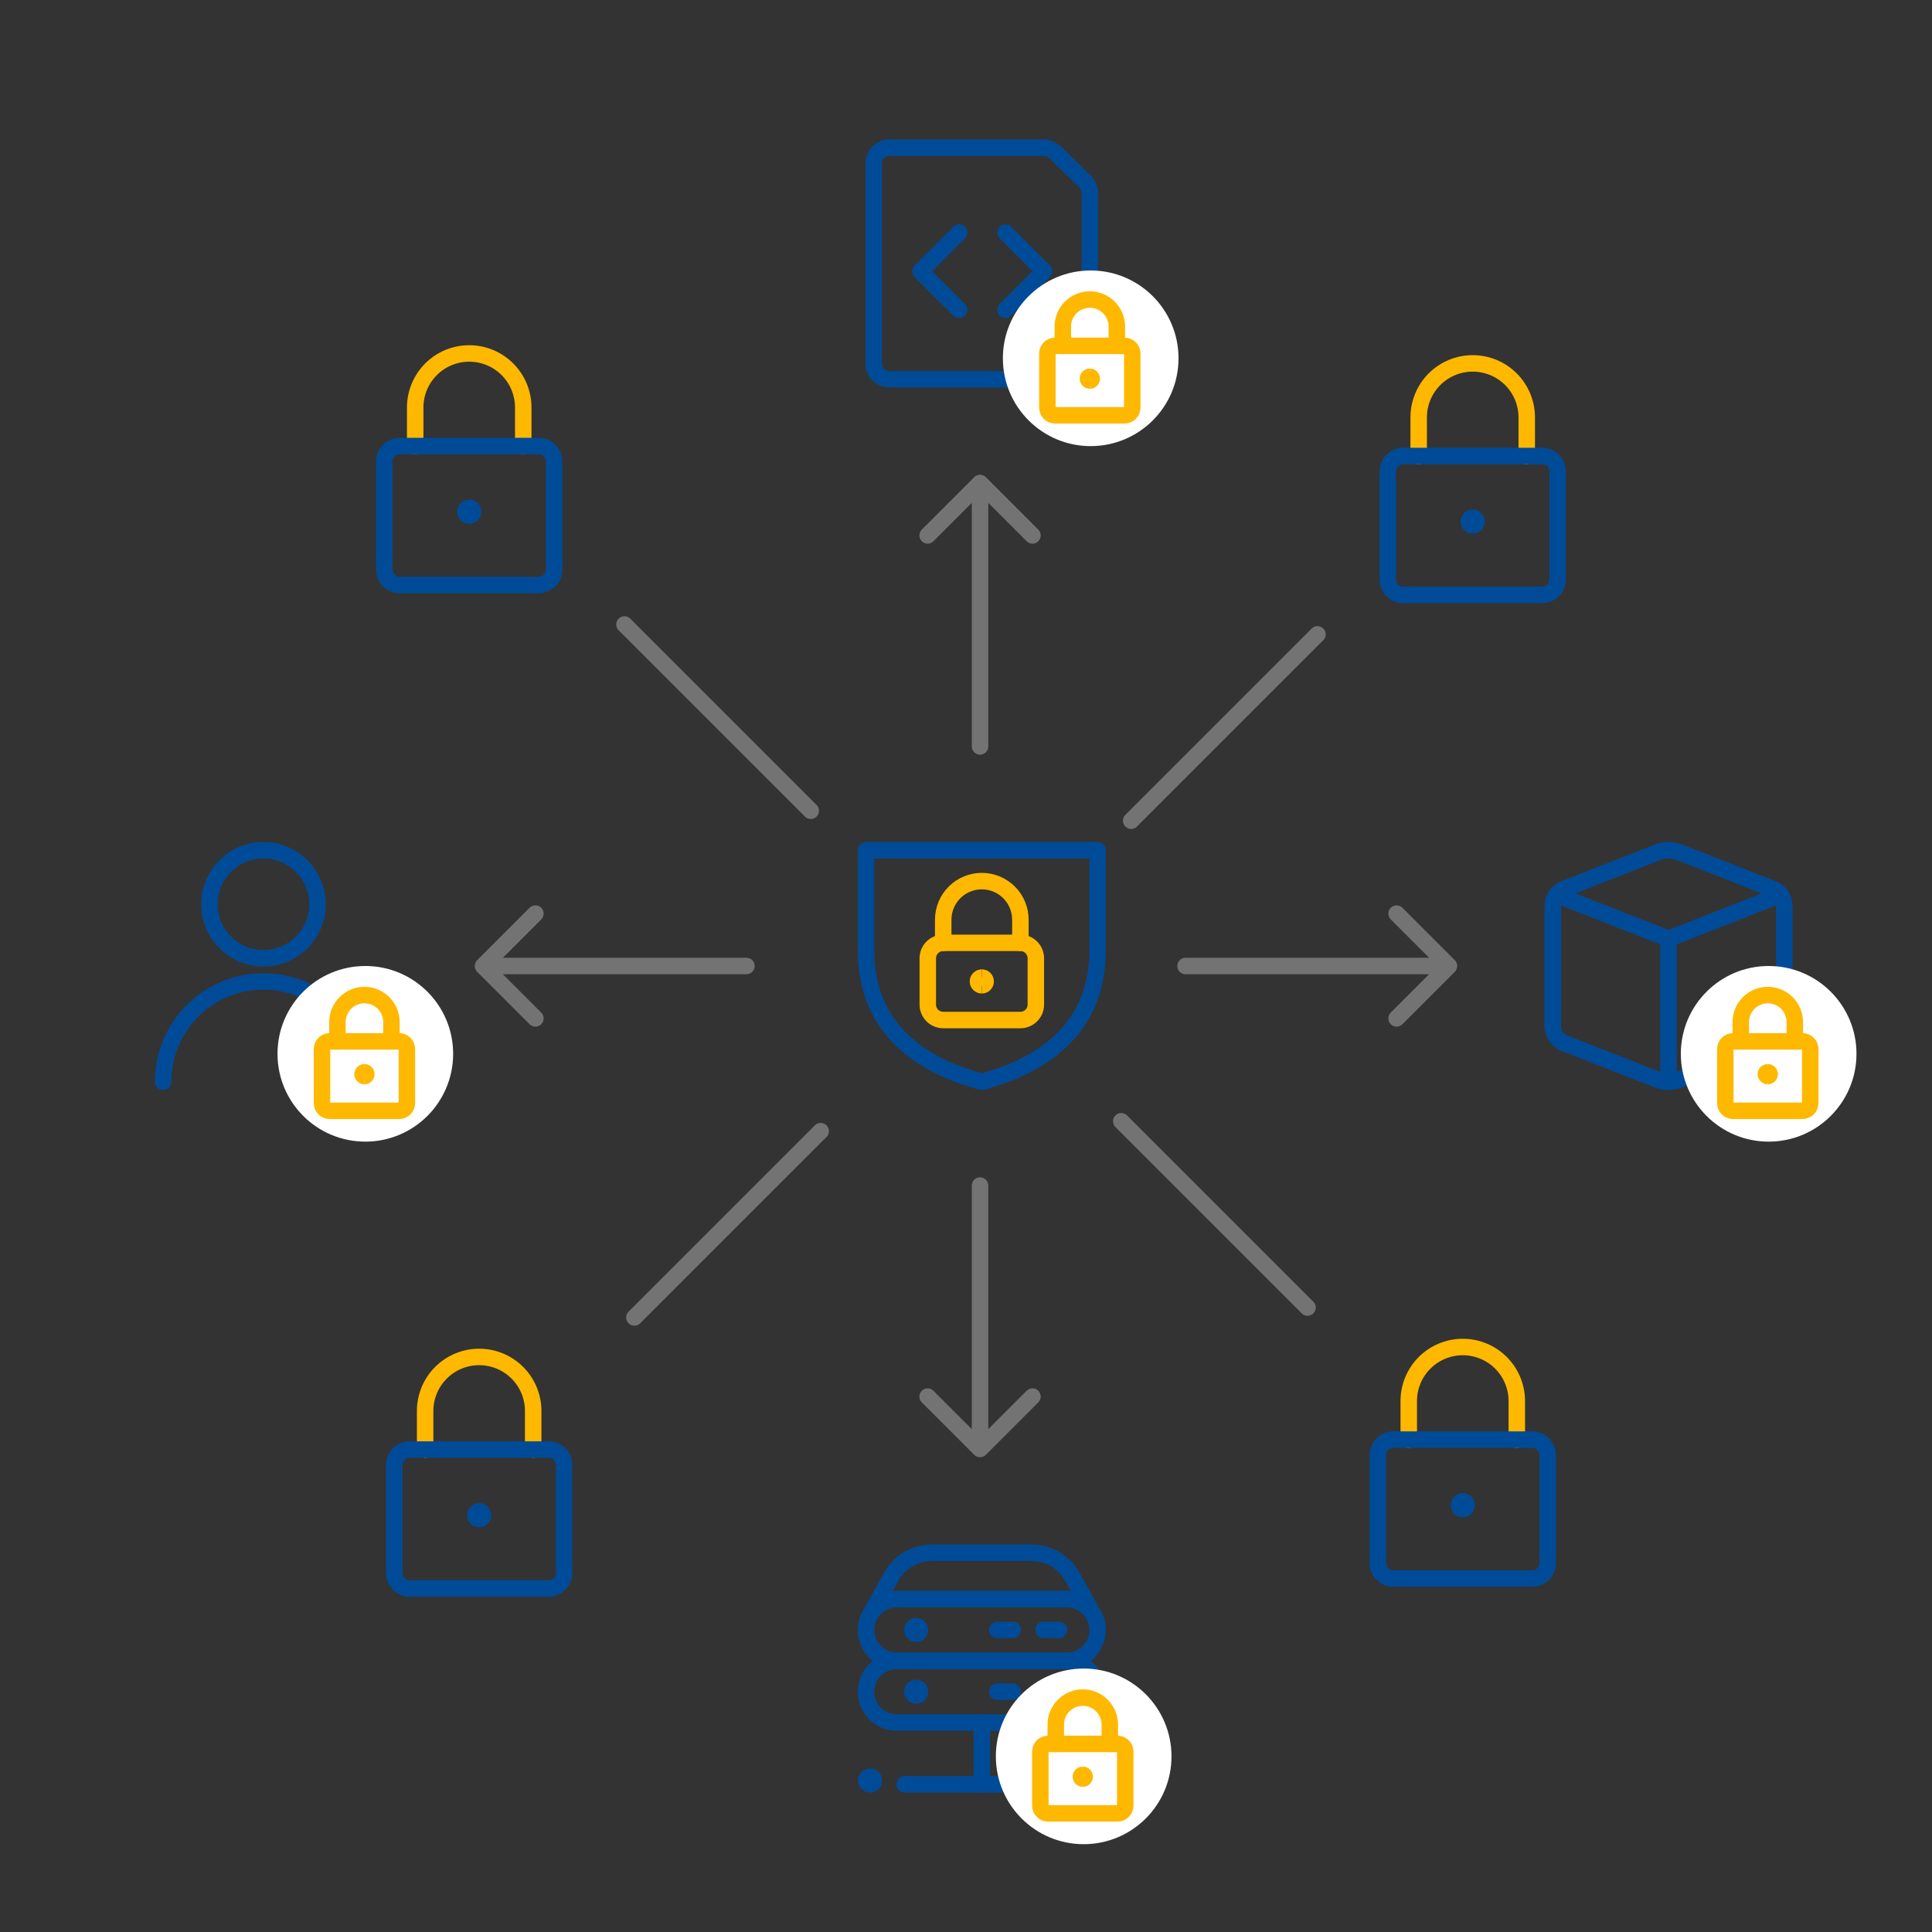 <?xml version="1.0" encoding="UTF-8"?>
<svg xmlns="http://www.w3.org/2000/svg" width="1100" height="1100" viewBox="0 0 1100 1100" fill="none">
  <rect x="0" y="0" width="1100" height="1100" fill="#333333" stroke="none"/>
  <path d="M119.24 514.845C119.24 518.884 120.036 522.884 121.582 526.616C123.128 530.348 125.393 533.739 128.25 536.596C131.106 539.452 134.497 541.718 138.229 543.264C141.961 544.81 145.961 545.605 150.001 545.605C154.04 545.605 158.04 544.81 161.772 543.264C165.504 541.718 168.896 539.452 171.752 536.596C174.608 533.739 176.874 530.348 178.42 526.616C179.966 522.884 180.761 518.884 180.761 514.845C180.761 506.686 177.521 498.862 171.752 493.094C165.983 487.325 158.159 484.084 150.001 484.084C141.843 484.084 134.019 487.325 128.25 493.094C122.481 498.862 119.24 506.686 119.24 514.845Z" stroke="#004B98" stroke-width="9.38" stroke-linecap="round" stroke-linejoin="round"></path>
  <path d="M92.873 615.916C92.873 600.765 98.892 586.235 109.605 575.521C120.318 564.808 134.849 558.789 150 558.789C165.151 558.789 179.681 564.808 190.395 575.521C201.108 586.235 207.127 600.765 207.127 615.916" stroke="#004B98" stroke-width="9.38" stroke-linecap="round" stroke-linejoin="round"></path>
  <path d="M553.31 425C553.31 427.59 555.41 429.69 558 429.69C560.59 429.69 562.69 427.59 562.69 425L558 425L553.31 425ZM561.316 271.684C559.485 269.852 556.515 269.852 554.684 271.684L524.837 301.531C523.005 303.362 523.005 306.332 524.837 308.163C526.668 309.995 529.638 309.995 531.469 308.163L558 281.633L584.531 308.163C586.362 309.995 589.332 309.995 591.163 308.163C592.995 306.332 592.995 303.362 591.163 301.531L561.316 271.684ZM558 425L562.69 425L562.69 275L558 275L553.31 275L553.31 425L558 425Z" fill="#737373"></path>
  <path d="M562.69 675C562.69 672.41 560.59 670.31 558 670.31C555.41 670.31 553.31 672.41 553.31 675L558 675L562.69 675ZM554.684 828.316C556.515 830.148 559.485 830.148 561.316 828.316L591.163 798.469C592.995 796.638 592.995 793.668 591.163 791.837C589.332 790.005 586.362 790.005 584.531 791.837L558 818.367L531.469 791.837C529.638 790.005 526.668 790.005 524.837 791.837C523.005 793.668 523.005 796.638 524.837 798.469L554.684 828.316ZM558 675L553.31 675L553.31 825L558 825L562.69 825L562.69 675L558 675Z" fill="#737373"></path>
  <path d="M425 554.69C427.59 554.69 429.69 552.59 429.69 550C429.69 547.41 427.59 545.31 425 545.31L425 550L425 554.69ZM271.684 546.684C269.852 548.515 269.852 551.485 271.684 553.316L301.531 583.163C303.362 584.995 306.332 584.995 308.163 583.163C309.995 581.332 309.995 578.362 308.163 576.531L281.633 550L308.163 523.469C309.995 521.638 309.995 518.668 308.163 516.837C306.332 515.005 303.362 515.005 301.531 516.837L271.684 546.684ZM425 550L425 545.31L275 545.31L275 550L275 554.69L425 554.69L425 550Z" fill="#737373"></path>
  <path d="M675 545.31C672.41 545.31 670.31 547.41 670.31 550C670.31 552.59 672.41 554.69 675 554.69L675 550L675 545.31ZM828.316 553.316C830.148 551.485 830.148 548.515 828.316 546.684L798.469 516.837C796.638 515.005 793.668 515.005 791.837 516.837C790.005 518.668 790.005 521.638 791.837 523.469L818.367 550L791.837 576.531C790.005 578.362 790.005 581.332 791.837 583.163C793.668 584.995 796.638 584.995 798.469 583.163L828.316 553.316ZM675 550L675 554.69L825 554.69L825 550L825 545.31L675 545.31L675 550Z" fill="#737373"></path>
  <path d="M567.795 928.029H576.584" stroke="#004B98" stroke-width="9.38" stroke-linecap="round" stroke-linejoin="round"></path>
  <path d="M594.16 928.029H602.949" stroke="#004B98" stroke-width="9.38" stroke-linecap="round" stroke-linejoin="round"></path>
  <path d="M521.648 965.382C520.435 965.382 519.451 964.399 519.451 963.184C519.451 961.971 520.435 960.987 521.648 960.987" stroke="#004B98" stroke-width="9.38"></path>
  <path d="M521.648 965.382C522.862 965.382 523.846 964.399 523.846 963.184C523.846 961.971 522.862 960.987 521.648 960.987" stroke="#004B98" stroke-width="9.38"></path>
  <path d="M521.648 930.226C520.435 930.226 519.451 929.243 519.451 928.029C519.451 926.816 520.435 925.832 521.648 925.832" stroke="#004B98" stroke-width="9.38"></path>
  <path d="M521.648 930.226C522.862 930.226 523.846 929.243 523.846 928.029C523.846 926.816 522.862 925.832 521.648 925.832" stroke="#004B98" stroke-width="9.38"></path>
  <path d="M567.795 963.185H576.584" stroke="#004B98" stroke-width="9.38" stroke-linecap="round" stroke-linejoin="round"></path>
  <path d="M594.16 963.185H602.949" stroke="#004B98" stroke-width="9.38" stroke-linecap="round" stroke-linejoin="round"></path>
  <path d="M559.006 980.762V1015.92" stroke="#004B98" stroke-width="9.38" stroke-linecap="round" stroke-linejoin="round"></path>
  <path d="M515.062 1015.92H602.95" stroke="#004B98" stroke-width="9.38" stroke-linecap="round" stroke-linejoin="round"></path>
  <path d="M495.369 1015.92C494.156 1015.92 493.172 1014.93 493.172 1013.72C493.172 1012.51 494.156 1011.52 495.369 1011.52" stroke="#004B98" stroke-width="9.38"></path>
  <path d="M495.369 1015.92C496.583 1015.92 497.566 1014.93 497.566 1013.72C497.566 1012.51 496.583 1011.52 495.369 1011.52" stroke="#004B98" stroke-width="9.38"></path>
  <path d="M622.725 1015.92C621.511 1015.92 620.527 1014.93 620.527 1013.72C620.527 1012.51 621.511 1011.52 622.725 1011.52" stroke="#004B98" stroke-width="9.38"></path>
  <path d="M622.725 1015.92C623.938 1015.92 624.922 1014.93 624.922 1013.72C624.922 1012.51 623.938 1011.52 622.725 1011.52" stroke="#004B98" stroke-width="9.38"></path>
  <path d="M624.921 963.184C624.921 967.846 623.069 972.317 619.773 975.614C616.476 978.91 612.005 980.761 607.344 980.761H510.667C506.006 980.761 501.535 978.91 498.238 975.614C494.942 972.317 493.09 967.846 493.09 963.184C493.09 958.522 494.942 954.051 498.238 950.755C501.535 947.459 506.006 945.606 510.667 945.606H607.344C612.005 945.606 616.476 947.459 619.773 950.755C623.069 954.051 624.921 958.522 624.921 963.184Z" stroke="#004B98" stroke-width="9.38" stroke-linecap="round" stroke-linejoin="round"></path>
  <path d="M624.921 928.03C624.921 932.691 623.069 937.162 619.773 940.459C616.476 943.755 612.005 945.607 607.344 945.607H510.667C506.006 945.607 501.535 943.755 498.238 940.459C494.942 937.162 493.09 932.691 493.09 928.03C493.09 923.368 494.942 918.897 498.238 915.6C501.535 912.304 506.006 910.452 510.667 910.452H607.344C612.005 910.452 616.476 912.304 619.773 915.6C623.069 918.897 624.921 923.368 624.921 928.03Z" stroke="#004B98" stroke-width="9.38" stroke-linecap="round" stroke-linejoin="round"></path>
  <path d="M496.184 918.069L507.527 897.65C509.81 893.539 513.152 890.113 517.204 887.728C521.257 885.343 525.874 884.086 530.577 884.086H587.411C592.114 884.086 596.73 885.343 600.783 887.728C604.836 890.113 608.177 893.539 610.461 897.65L621.828 918.069" stroke="#004B98" stroke-width="9.38" stroke-linecap="round" stroke-linejoin="round"></path>
  <circle cx="617" cy="1000" r="50" fill="white"></circle>
  <path d="M636.274 992.908H596.724C594.297 992.908 592.33 994.876 592.33 997.303V1028.06C592.33 1030.49 594.297 1032.46 596.724 1032.46H636.274C638.701 1032.46 640.668 1030.49 640.668 1028.06V997.303C640.668 994.876 638.701 992.908 636.274 992.908Z" stroke="#FFB800" stroke-width="9.38" stroke-linecap="round" stroke-linejoin="round"></path>
  <path d="M601.119 992.908V981.922C601.119 977.843 602.74 973.931 605.624 971.047C608.508 968.162 612.42 966.542 616.499 966.542C620.579 966.542 624.49 968.162 627.375 971.047C630.259 973.931 631.88 977.843 631.88 981.922V992.908" stroke="#FFB800" stroke-width="9.38" stroke-linecap="round" stroke-linejoin="round"></path>
  <path d="M616.501 1012.68C615.894 1012.68 615.402 1012.19 615.402 1011.58C615.402 1010.98 615.894 1010.49 616.501 1010.49" stroke="#FFB800" stroke-width="9.38"></path>
  <path d="M616.5 1012.68C617.107 1012.68 617.599 1012.19 617.599 1011.58C617.599 1010.98 617.107 1010.49 616.5 1010.49" stroke="#FFB800" stroke-width="9.38"></path>
  <circle cx="208" cy="600" r="50" fill="white"></circle>
  <path d="M227.274 592.908H187.724C185.297 592.908 183.33 594.876 183.33 597.303V628.063C183.33 630.49 185.297 632.458 187.724 632.458H227.274C229.701 632.458 231.668 630.49 231.668 628.063V597.303C231.668 594.876 229.701 592.908 227.274 592.908Z" stroke="#FFB800" stroke-width="9.38" stroke-linecap="round" stroke-linejoin="round"></path>
  <path d="M192.119 592.908V581.922C192.119 577.843 193.74 573.931 196.624 571.047C199.508 568.162 203.42 566.542 207.499 566.542C211.579 566.542 215.49 568.162 218.375 571.047C221.259 573.931 222.88 577.843 222.88 581.922V592.908" stroke="#FFB800" stroke-width="9.38" stroke-linecap="round" stroke-linejoin="round"></path>
  <path d="M207.501 612.684C206.894 612.684 206.402 612.192 206.402 611.585C206.402 610.978 206.894 610.486 207.501 610.486" stroke="#FFB800" stroke-width="9.38"></path>
  <path d="M207.5 612.684C208.107 612.684 208.599 612.192 208.599 611.585C208.599 610.978 208.107 610.486 207.5 610.486" stroke="#FFB800" stroke-width="9.38"></path>
  <path d="M620.521 207.144C620.521 209.475 619.595 211.71 617.947 213.359C616.299 215.007 614.063 215.933 611.732 215.933H506.267C503.936 215.933 501.701 215.007 500.053 213.359C498.404 211.71 497.479 209.475 497.479 207.144V92.89C497.479 91.736 497.706 90.593 498.148 89.527C498.589 88.461 499.237 87.492 500.053 86.676C500.869 85.86 501.838 85.212 502.904 84.771C503.97 84.329 505.113 84.102 506.267 84.102H594.418C596.713 84.102 598.917 85 600.559 86.603L617.873 103.49C618.712 104.309 619.378 105.288 619.833 106.368C620.288 107.449 620.522 108.61 620.521 109.782V207.144Z" stroke="#004B98" stroke-width="9.38" stroke-linecap="round" stroke-linejoin="round"></path>
  <path d="M572.447 132.44L594.419 154.412L572.447 176.384" stroke="#004B98" stroke-width="9.38" stroke-linecap="round" stroke-linejoin="round"></path>
  <path d="M546.081 132.44L524.109 154.412L546.081 176.384" stroke="#004B98" stroke-width="9.38" stroke-linecap="round" stroke-linejoin="round"></path>
  <circle cx="621" cy="204" r="50" fill="white"></circle>
  <path d="M640.274 196.908H600.724C598.297 196.908 596.33 198.876 596.33 201.303V232.063C596.33 234.49 598.297 236.458 600.724 236.458H640.274C642.701 236.458 644.668 234.49 644.668 232.063V201.303C644.668 198.876 642.701 196.908 640.274 196.908Z" stroke="#FFB800" stroke-width="9.38" stroke-linecap="round" stroke-linejoin="round"></path>
  <path d="M605.119 196.908V185.922C605.119 181.843 606.74 177.931 609.624 175.047C612.508 172.162 616.42 170.542 620.499 170.542C624.579 170.542 628.49 172.162 631.375 175.047C634.259 177.931 635.88 181.843 635.88 185.922V196.908" stroke="#FFB800" stroke-width="9.38" stroke-linecap="round" stroke-linejoin="round"></path>
  <path d="M620.501 216.684C619.894 216.684 619.402 216.192 619.402 215.585C619.402 214.978 619.894 214.486 620.501 214.486" stroke="#FFB800" stroke-width="9.38"></path>
  <path d="M620.5 216.684C621.107 216.684 621.599 216.192 621.599 215.585C621.599 214.978 621.107 214.486 620.5 214.486" stroke="#FFB800" stroke-width="9.38"></path>
  <path d="M580.973 536.816H537.029C532.175 536.816 528.24 540.751 528.24 545.605V571.971C528.24 576.825 532.175 580.76 537.029 580.76H580.973C585.826 580.76 589.761 576.825 589.761 571.971V545.605C589.761 540.751 585.826 536.816 580.973 536.816Z" stroke="#FFB800" stroke-width="9.38" stroke-linecap="round" stroke-linejoin="round"></path>
  <path d="M559 560.986C557.786 560.986 556.803 560.002 556.803 558.789C556.803 557.576 557.786 556.592 559 556.592" stroke="#FFB800" stroke-width="9.38"></path>
  <path d="M559 560.986C560.213 560.986 561.197 560.002 561.197 558.789C561.197 557.576 560.213 556.592 559 556.592" stroke="#FFB800" stroke-width="9.38"></path>
  <path d="M537.027 536.817V523.634C537.027 517.807 539.342 512.218 543.463 508.098C547.583 503.977 553.172 501.662 558.999 501.662C564.827 501.662 570.415 503.977 574.536 508.098C578.656 512.218 580.971 517.807 580.971 523.634V536.817" stroke="#FFB800" stroke-width="9.38" stroke-linecap="round" stroke-linejoin="round"></path>
  <path d="M559 615.915C519.884 605.48 493.084 582.284 493.084 541.211V484.084H624.915V541.211C624.915 582.254 598.156 605.468 559 615.915Z" stroke="#004B98" stroke-width="9.38" stroke-linecap="round" stroke-linejoin="round"></path>
  <path d="M644.045 467.269L750.111 361.203" stroke="#737373" stroke-width="9.38" stroke-linecap="round"></path>
  <path d="M467.27 644.045L361.204 750.111" stroke="#737373" stroke-width="9.38" stroke-linecap="round"></path>
  <path d="M461.611 461.611L355.545 355.545" stroke="#737373" stroke-width="9.38" stroke-linecap="round"></path>
  <path d="M638.389 638.389L744.455 744.455" stroke="#737373" stroke-width="9.38" stroke-linecap="round"></path>
  <path d="M807.74 259.631V237.659C807.74 229.501 810.981 221.677 816.75 215.908C822.519 210.139 830.343 206.898 838.501 206.898C846.659 206.898 854.483 210.139 860.252 215.908C866.021 221.677 869.261 229.501 869.261 237.659V259.631" stroke="#FFB800" stroke-width="9.38" stroke-linecap="round" stroke-linejoin="round"></path>
  <path d="M878.05 259.632H798.951C794.097 259.632 790.162 263.567 790.162 268.421V329.942C790.162 334.796 794.097 338.731 798.951 338.731H878.05C882.903 338.731 886.838 334.796 886.838 329.942V268.421C886.838 263.567 882.903 259.632 878.05 259.632Z" stroke="#004B98" stroke-width="9.38" stroke-linecap="round" stroke-linejoin="round"></path>
  <path d="M838.5 299.181C837.286 299.181 836.303 298.197 836.303 296.983C836.303 295.77 837.286 294.786 838.5 294.786" stroke="#004B98" stroke-width="9.38"></path>
  <path d="M838.5 299.181C839.713 299.181 840.697 298.197 840.697 296.983C840.697 295.77 839.713 294.786 838.5 294.786" stroke="#004B98" stroke-width="9.38"></path>
  <path d="M242.055 825.316V803.345C242.055 795.186 245.296 787.362 251.064 781.594C256.833 775.825 264.657 772.584 272.815 772.584C280.974 772.584 288.797 775.825 294.566 781.594C300.335 787.362 303.576 795.186 303.576 803.345V825.316" stroke="#FFB800" stroke-width="9.38" stroke-linecap="round" stroke-linejoin="round"></path>
  <path d="M312.364 825.317H233.265C228.411 825.317 224.477 829.252 224.477 834.106V895.627C224.477 900.481 228.411 904.416 233.265 904.416H312.364C317.218 904.416 321.153 900.481 321.153 895.627V834.106C321.153 829.252 317.218 825.317 312.364 825.317Z" stroke="#004B98" stroke-width="9.38" stroke-linecap="round" stroke-linejoin="round"></path>
  <path d="M272.814 864.866C271.601 864.866 270.617 863.882 270.617 862.669C270.617 861.455 271.601 860.472 272.814 860.472" stroke="#004B98" stroke-width="9.38"></path>
  <path d="M272.814 864.866C274.028 864.866 275.012 863.882 275.012 862.669C275.012 861.455 274.028 860.472 272.814 860.472" stroke="#004B98" stroke-width="9.38"></path>
  <path d="M802.084 819.659V797.687C802.084 789.529 805.325 781.705 811.094 775.936C816.862 770.168 824.686 766.927 832.845 766.927C841.003 766.927 848.827 770.168 854.596 775.936C860.365 781.705 863.605 789.529 863.605 797.687V819.659" stroke="#FFB800" stroke-width="9.38" stroke-linecap="round" stroke-linejoin="round"></path>
  <path d="M872.393 819.66H793.295C788.441 819.66 784.506 823.595 784.506 828.449V889.97C784.506 894.824 788.441 898.759 793.295 898.759H872.393C877.247 898.759 881.182 894.824 881.182 889.97V828.449C881.182 823.595 877.247 819.66 872.393 819.66Z" stroke="#004B98" stroke-width="9.38" stroke-linecap="round" stroke-linejoin="round"></path>
  <path d="M832.844 859.209C831.63 859.209 830.646 858.225 830.646 857.012C830.646 855.798 831.63 854.814 832.844 854.814" stroke="#004B98" stroke-width="9.38"></path>
  <path d="M832.844 859.209C834.057 859.209 835.041 858.225 835.041 857.012C835.041 855.798 834.057 854.814 832.844 854.814" stroke="#004B98" stroke-width="9.38"></path>
  <path d="M236.396 253.974V232.002C236.396 223.844 239.637 216.02 245.406 210.251C251.175 204.482 258.999 201.241 267.157 201.241C275.315 201.241 283.139 204.482 288.908 210.251C294.677 216.02 297.918 223.844 297.918 232.002V253.974" stroke="#FFB800" stroke-width="9.38" stroke-linecap="round" stroke-linejoin="round"></path>
  <path d="M306.706 253.975H227.607C222.753 253.975 218.818 257.91 218.818 262.763V324.285C218.818 329.138 222.753 333.073 227.607 333.073H306.706C311.56 333.073 315.495 329.138 315.495 324.285V262.763C315.495 257.91 311.56 253.975 306.706 253.975Z" stroke="#004B98" stroke-width="9.38" stroke-linecap="round" stroke-linejoin="round"></path>
  <path d="M267.156 293.523C265.943 293.523 264.959 292.54 264.959 291.326C264.959 290.113 265.943 289.129 267.156 289.129" stroke="#004B98" stroke-width="9.38"></path>
  <path d="M267.156 293.523C268.37 293.523 269.353 292.54 269.353 291.326C269.353 290.113 268.37 289.129 267.156 289.129" stroke="#004B98" stroke-width="9.38"></path>
  <path d="M890.337 506.197L943.655 485.291C947.724 483.68 952.254 483.68 956.323 485.291L1009.64 506.197C1011.54 507.007 1013.15 508.368 1014.27 510.103C1015.39 511.839 1015.96 513.87 1015.92 515.935V584.065C1015.97 586.127 1015.4 588.156 1014.28 589.892C1013.17 591.627 1011.56 592.99 1009.66 593.803L956.346 614.715C952.275 616.314 947.75 616.314 943.679 614.715L890.36 593.803C888.461 592.993 886.848 591.633 885.729 589.897C884.61 588.161 884.038 586.13 884.085 584.065V515.935C884.036 513.873 884.605 511.844 885.719 510.108C886.833 508.373 888.442 507.011 890.337 506.197Z" stroke="#004B98" stroke-width="9.38" stroke-linecap="round" stroke-linejoin="round"></path>
  <path d="M950 534.49L886.158 509.46" stroke="#004B98" stroke-width="9.38" stroke-linecap="round" stroke-linejoin="round"></path>
  <path d="M950 534.49L1013.84 509.46" stroke="#004B98" stroke-width="9.38" stroke-linecap="round" stroke-linejoin="round"></path>
  <path d="M950 615.916V534.491" stroke="#004B98" stroke-width="9.38" stroke-linecap="round" stroke-linejoin="round"></path>
  <circle cx="1007" cy="600" r="50" fill="white"></circle>
  <path d="M1026.27 592.908H986.724C984.297 592.908 982.33 594.876 982.33 597.303V628.063C982.33 630.49 984.297 632.458 986.724 632.458H1026.27C1028.7 632.458 1030.67 630.49 1030.67 628.063V597.303C1030.67 594.876 1028.7 592.908 1026.27 592.908Z" stroke="#FFB800" stroke-width="9.38" stroke-linecap="round" stroke-linejoin="round"></path>
  <path d="M991.119 592.908V581.922C991.119 577.843 992.74 573.931 995.624 571.047C998.508 568.162 1002.42 566.542 1006.5 566.542C1010.58 566.542 1014.49 568.162 1017.37 571.047C1020.26 573.931 1021.88 577.843 1021.88 581.922V592.908" stroke="#FFB800" stroke-width="9.38" stroke-linecap="round" stroke-linejoin="round"></path>
  <path d="M1006.5 612.684C1005.89 612.684 1005.4 612.192 1005.4 611.585C1005.4 610.978 1005.89 610.486 1006.5 610.486" stroke="#FFB800" stroke-width="9.38"></path>
  <path d="M1006.5 612.684C1007.11 612.684 1007.6 612.192 1007.6 611.585C1007.6 610.978 1007.11 610.486 1006.5 610.486" stroke="#FFB800" stroke-width="9.38"></path>
</svg>
